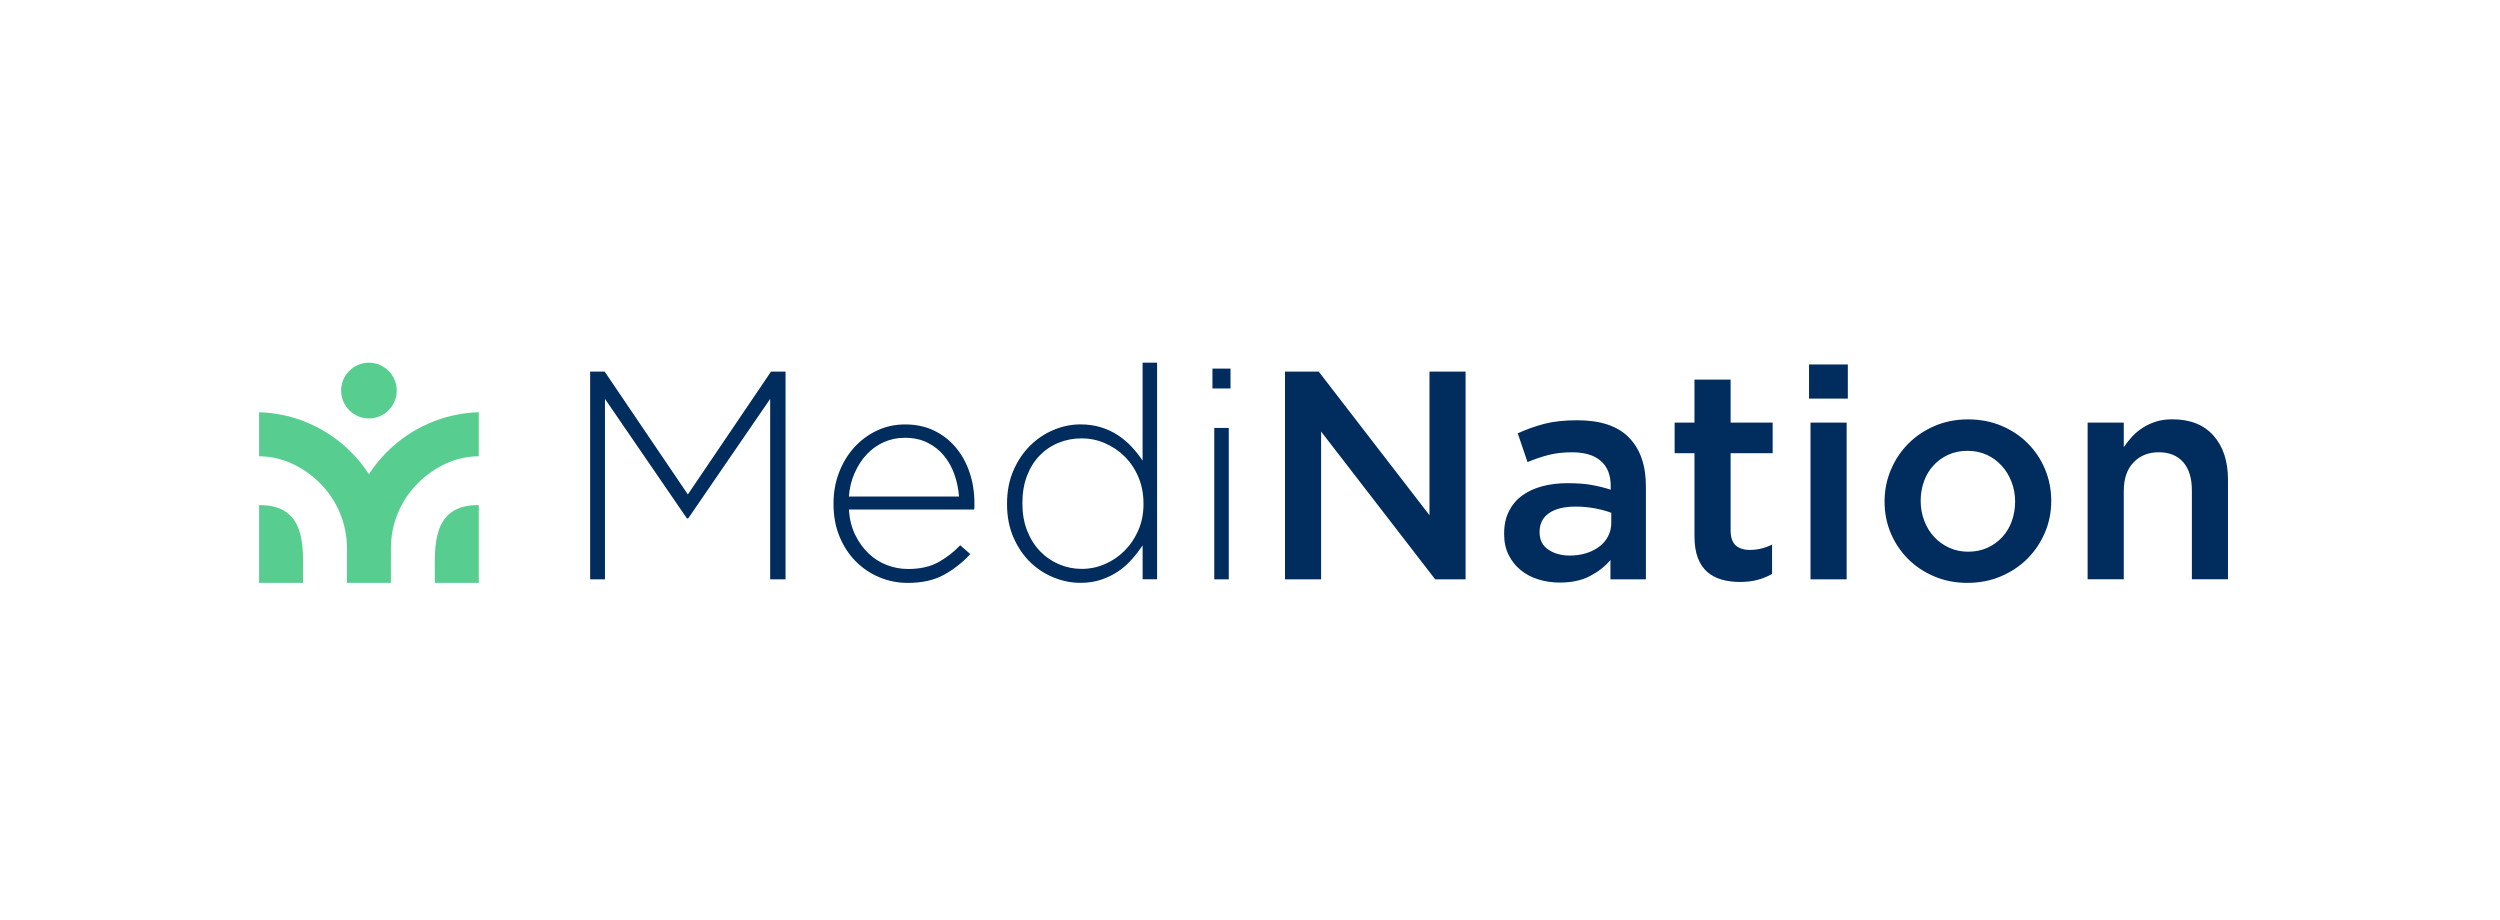 <svg xmlns="http://www.w3.org/2000/svg" width="193" height="71" viewBox="0 0 193 71"><g fill="none" fill-rule="evenodd" transform="translate(20 28)"><path fill="#57CE90" fill-rule="nonzero" d="M16.962 16.998 16.962 10.997C13.285 10.944 13.569 14.295 13.569 16.454L13.569 16.998 16.962 16.998 16.962 16.998ZM10.179 14.311C10.179 12.363 10.975 10.591 12.258 9.305 13.504 8.057 15.176 7.221 16.962 7.226L16.962 3.825C14.198 3.902 11.692 5.065 9.859 6.901 9.345 7.417 8.881 7.989 8.481 8.603 8.08 7.989 7.619 7.419 7.102 6.901 5.27 5.065 2.764 3.902 0 3.825L0 7.226C1.786 7.223 3.458 8.057 4.704 9.305 5.987 10.591 6.783 12.365 6.783 14.311L6.783 16.995 10.176 16.995 10.176 16.33 10.179 14.311 10.179 14.311ZM.002 16.998.002 10.997C3.679 10.944 3.395 14.295 3.395 16.454L3.395 16.998.002 16.998.002 16.998Z"/><path fill="#57CE90" d="M8.481,3.55271368e-15 C9.666,3.55271368e-15 10.628,0.964 10.628,2.152 C10.628,3.34 9.666,4.304 8.481,4.304 C7.296,4.304 6.334,3.34 6.334,2.152 C6.336,0.962 7.296,3.55271368e-15 8.481,3.55271368e-15 L8.481,3.55271368e-15 Z"/><path fill="#002C5E" d="M40.644,16.722 L40.644,0.686 L39.524,0.686 L33.102,10.171 L26.679,0.686 L25.559,0.686 L25.559,16.722 L26.703,16.722 L26.703,2.794 L33.034,12.026 L33.125,12.026 L39.457,2.794 L39.457,16.722 L40.644,16.722 L40.644,16.722 Z M45.534,11.338 L55.203,11.338 C55.219,11.247 55.226,11.177 55.226,11.133 C55.226,11.072 55.226,11.002 55.226,10.927 L55.226,10.881 C55.226,10.01 55.1,9.205 54.849,8.465 C54.597,7.725 54.239,7.079 53.775,6.53 C53.31,5.979 52.751,5.55 52.096,5.235 C51.442,4.922 50.702,4.766 49.88,4.766 C49.088,4.766 48.357,4.927 47.686,5.247 C47.015,5.566 46.433,6.003 45.937,6.551 C45.441,7.102 45.052,7.746 44.771,8.486 C44.489,9.226 44.347,10.017 44.347,10.857 L44.347,10.904 C44.347,11.821 44.498,12.652 44.803,13.401 C45.108,14.15 45.527,14.792 46.054,15.327 C46.58,15.861 47.192,16.274 47.886,16.564 C48.583,16.853 49.311,17 50.073,17 C51.188,17 52.127,16.79 52.881,16.37 C53.638,15.95 54.313,15.42 54.907,14.778 L54.129,14.092 C53.643,14.612 53.077,15.047 52.446,15.399 C51.81,15.749 51.037,15.926 50.117,15.926 C49.537,15.926 48.981,15.824 48.457,15.618 C47.931,15.415 47.458,15.114 47.048,14.722 C46.636,14.325 46.293,13.847 46.016,13.282 C45.742,12.713 45.581,12.069 45.534,11.338 L45.534,11.338 Z M45.534,10.33 C45.581,9.688 45.725,9.088 45.97,8.533 C46.214,7.975 46.526,7.494 46.899,7.09 C47.272,6.687 47.714,6.369 48.217,6.14 C48.72,5.912 49.265,5.797 49.845,5.797 C50.52,5.797 51.104,5.923 51.607,6.175 C52.115,6.428 52.537,6.764 52.879,7.184 C53.221,7.604 53.491,8.085 53.682,8.626 C53.873,9.167 53.99,9.737 54.036,10.332 L45.534,10.33 L45.534,10.33 Z M69.328,16.722 L69.328,3.55271368e-15 L68.208,3.55271368e-15 L68.208,7.559 C67.964,7.193 67.687,6.841 67.375,6.505 C67.063,6.168 66.711,5.87 66.324,5.611 C65.936,5.352 65.498,5.144 65.011,4.992 C64.524,4.84 63.991,4.763 63.411,4.763 C62.71,4.763 62.021,4.903 61.344,5.188 C60.666,5.471 60.06,5.874 59.527,6.402 C58.994,6.929 58.563,7.571 58.235,8.325 C57.906,9.081 57.743,9.933 57.743,10.878 L57.743,10.925 C57.743,11.872 57.906,12.722 58.235,13.478 C58.563,14.234 58.994,14.871 59.527,15.392 C60.06,15.91 60.666,16.309 61.344,16.582 C62.021,16.858 62.71,16.995 63.411,16.995 C63.991,16.995 64.52,16.916 64.999,16.755 C65.479,16.594 65.915,16.384 66.301,16.125 C66.69,15.866 67.039,15.56 67.354,15.208 C67.666,14.857 67.952,14.489 68.211,14.108 L68.211,16.72 L69.328,16.722 L69.328,16.722 Z M68.278,10.904 C68.278,11.653 68.145,12.332 67.878,12.941 C67.612,13.553 67.254,14.08 66.811,14.521 C66.369,14.965 65.859,15.308 65.288,15.553 C64.718,15.798 64.122,15.919 63.514,15.919 C62.904,15.919 62.317,15.8 61.76,15.565 C61.201,15.329 60.712,14.993 60.293,14.556 C59.874,14.12 59.539,13.59 59.294,12.965 C59.05,12.339 58.929,11.644 58.929,10.881 L58.929,10.834 C58.929,10.054 59.047,9.357 59.283,8.738 C59.518,8.12 59.846,7.597 60.258,7.17 C60.671,6.743 61.153,6.414 61.714,6.185 C62.27,5.956 62.871,5.842 63.511,5.842 C64.122,5.842 64.715,5.963 65.286,6.208 C65.856,6.453 66.369,6.792 66.809,7.228 C67.251,7.662 67.61,8.19 67.875,8.808 C68.143,9.427 68.276,10.11 68.276,10.857 L68.276,10.904 L68.278,10.904 Z M74.996,1.991 L74.996,0.455 L73.601,0.455 L73.601,1.991 L74.996,1.991 L74.996,1.991 Z M74.861,16.722 L74.861,5.039 L73.741,5.039 L73.741,16.722 L74.861,16.722 L74.861,16.722 Z M90.356,11.774 L81.803,0.686 L79.202,0.686 L79.202,16.722 L81.989,16.722 L81.989,5.314 L90.794,16.722 L93.143,16.722 L93.143,0.686 L90.356,0.686 L90.356,11.774 L90.356,11.774 Z M107.064,16.722 L107.064,9.553 C107.064,7.933 106.631,6.677 105.762,5.783 C104.894,4.889 103.56,4.444 101.762,4.444 C100.772,4.444 99.927,4.535 99.226,4.719 C98.525,4.903 97.84,5.146 97.17,5.452 L97.924,7.674 C98.474,7.445 99.014,7.261 99.547,7.123 C100.081,6.985 100.691,6.918 101.375,6.918 C102.335,6.918 103.071,7.139 103.58,7.583 C104.09,8.026 104.347,8.668 104.347,9.506 L104.347,9.805 C103.874,9.653 103.383,9.529 102.873,9.438 C102.363,9.347 101.741,9.301 101.01,9.301 C100.309,9.301 99.657,9.38 99.056,9.541 C98.455,9.702 97.936,9.942 97.503,10.262 C97.067,10.582 96.73,10.988 96.485,11.476 C96.241,11.963 96.119,12.538 96.119,13.193 L96.119,13.24 C96.119,13.852 96.238,14.388 96.473,14.855 C96.709,15.322 97.023,15.709 97.412,16.024 C97.801,16.337 98.253,16.575 98.772,16.734 C99.289,16.895 99.838,16.974 100.418,16.974 C101.333,16.974 102.109,16.806 102.749,16.47 C103.39,16.134 103.916,15.721 104.326,15.233 L104.326,16.722 L107.064,16.722 L107.064,16.722 Z M104.391,12.346 C104.391,12.729 104.312,13.074 104.151,13.389 C103.99,13.702 103.767,13.971 103.476,14.19 C103.187,14.412 102.847,14.584 102.458,14.706 C102.069,14.827 101.648,14.888 101.189,14.888 C100.535,14.888 99.98,14.736 99.531,14.43 C99.082,14.125 98.856,13.681 98.856,13.102 L98.856,13.056 C98.856,12.43 99.1,11.949 99.587,11.613 C100.074,11.277 100.754,11.109 101.622,11.109 C102.155,11.109 102.663,11.156 103.143,11.247 C103.622,11.338 104.037,11.452 104.389,11.59 L104.389,12.346 L104.391,12.346 Z M113.603,6.985 L116.849,6.985 L116.849,4.626 L113.603,4.626 L113.603,1.305 L110.813,1.305 L110.813,4.626 L109.281,4.626 L109.281,6.985 L110.813,6.985 L110.813,13.368 C110.813,14.041 110.897,14.605 111.069,15.056 C111.237,15.506 111.477,15.868 111.794,16.148 C112.11,16.424 112.483,16.622 112.914,16.743 C113.34,16.865 113.808,16.928 114.311,16.928 C114.828,16.928 115.287,16.874 115.682,16.767 C116.078,16.659 116.451,16.508 116.803,16.309 L116.803,14.041 C116.253,14.316 115.682,14.454 115.089,14.454 C114.616,14.454 114.25,14.335 113.992,14.099 C113.733,13.863 113.603,13.474 113.603,12.939 L113.603,6.985 L113.603,6.985 Z M122.652,2.77 L122.652,0.135 L119.657,0.135 L119.657,2.77 L122.652,2.77 L122.652,2.77 Z M122.561,16.722 L122.561,4.626 L119.772,4.626 L119.772,16.722 L122.561,16.722 L122.561,16.722 Z M138.356,10.675 C138.356,9.805 138.196,8.988 137.877,8.225 C137.558,7.461 137.111,6.794 136.54,6.22 C135.97,5.648 135.29,5.198 134.505,4.868 C133.72,4.539 132.863,4.376 131.934,4.376 C131.005,4.376 130.148,4.544 129.363,4.88 C128.578,5.216 127.901,5.671 127.328,6.243 C126.757,6.815 126.308,7.487 125.98,8.26 C125.651,9.03 125.488,9.851 125.488,10.722 C125.488,11.592 125.649,12.405 125.968,13.161 C126.287,13.917 126.734,14.58 127.305,15.154 C127.875,15.726 128.555,16.176 129.338,16.505 C130.122,16.834 130.972,16.998 131.885,16.998 C132.814,16.998 133.676,16.83 134.468,16.494 C135.259,16.157 135.942,15.702 136.515,15.131 C137.085,14.559 137.534,13.889 137.863,13.126 C138.191,12.363 138.356,11.546 138.356,10.675 L138.356,10.675 Z M135.567,10.72 C135.567,11.254 135.483,11.753 135.315,12.22 C135.152,12.687 134.908,13.095 134.591,13.445 C134.272,13.798 133.89,14.076 133.445,14.281 C132.996,14.486 132.493,14.591 131.934,14.591 C131.405,14.591 130.916,14.489 130.467,14.281 C130.022,14.076 129.636,13.796 129.31,13.445 C128.986,13.093 128.73,12.678 128.551,12.197 C128.369,11.716 128.276,11.207 128.276,10.673 C128.276,10.138 128.36,9.639 128.527,9.172 C128.69,8.705 128.935,8.297 129.251,7.947 C129.57,7.594 129.952,7.317 130.397,7.111 C130.847,6.906 131.343,6.803 131.887,6.803 C132.432,6.803 132.928,6.906 133.378,7.111 C133.823,7.317 134.209,7.599 134.535,7.959 C134.859,8.318 135.115,8.733 135.292,9.207 C135.476,9.681 135.567,10.185 135.567,10.72 L135.567,10.72 Z M143.955,9.91 C143.955,8.967 144.201,8.229 144.702,7.706 C145.2,7.179 145.852,6.915 146.653,6.915 C147.468,6.915 148.102,7.172 148.547,7.683 C148.991,8.192 149.213,8.92 149.213,9.863 L149.213,16.72 L152,16.72 L152,9.023 C152,7.601 151.627,6.472 150.885,5.632 C150.137,4.791 149.082,4.371 147.715,4.371 C147.247,4.371 146.823,4.427 146.451,4.544 C146.078,4.663 145.738,4.819 145.426,5.02 C145.114,5.219 144.839,5.447 144.607,5.699 C144.371,5.956 144.152,6.227 143.955,6.521 L143.955,4.623 L141.165,4.623 L141.165,16.72 L143.955,16.72 L143.955,9.91 L143.955,9.91 Z"/></g></svg>